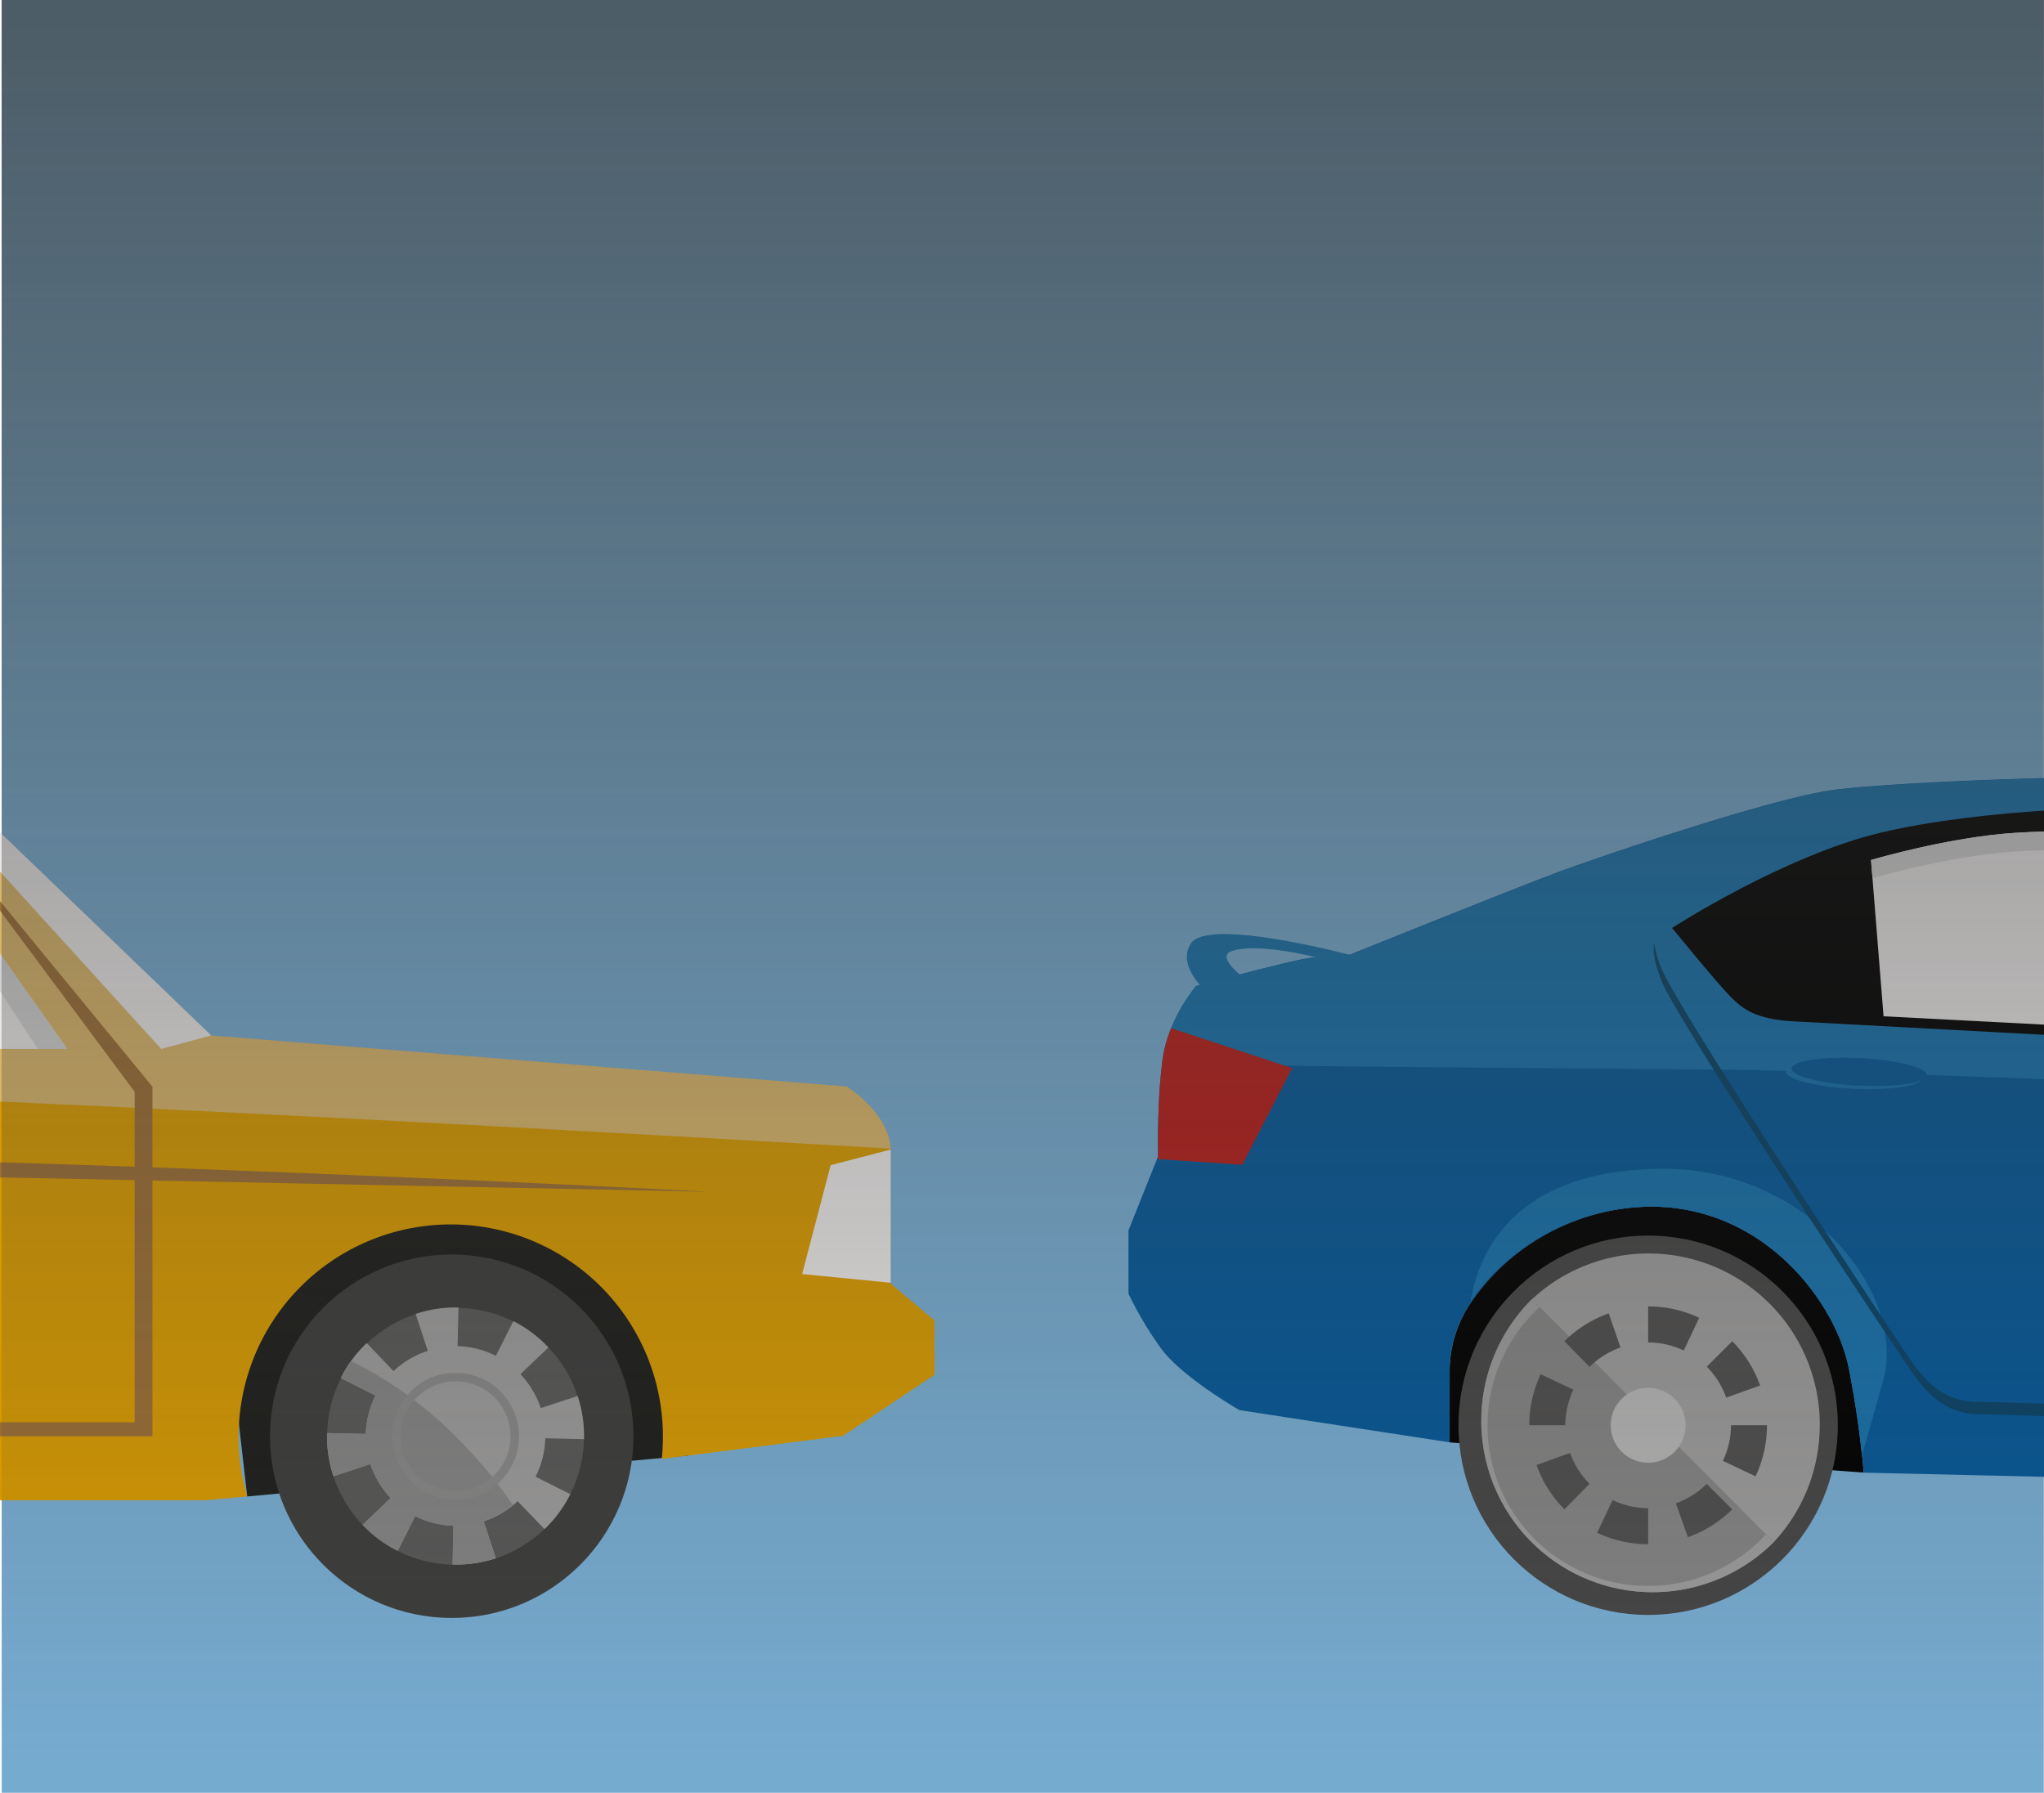 <svg xmlns="http://www.w3.org/2000/svg" xmlns:xlink="http://www.w3.org/1999/xlink" viewBox="0 0 358 314"><defs><style>.cls-1{fill:#76abd0;}.cls-2{fill:#055796;}.cls-3{fill:#1670aa;}.cls-4{fill:#084267;}.cls-5{fill:#b41d1a;}.cls-6{fill:#eae8e7;}.cls-7{fill:#d0d0d0;}.cls-8{fill:#454545;}.cls-9{fill:#828282;}.cls-10{fill:#9b9a9a;}.cls-11{fill:#4e4d4d;}.cls-12{fill:#b3b3b3;}.cls-13{fill:#1d1d1b;}.cls-14{fill:#d69900;}.cls-15{fill:#d9b569;}.cls-16{fill:#3c3c3b;}.cls-17{fill:#575756;}.cls-18{fill:#868686;}.cls-19{fill:#9a6d34;}.cls-20{fill-opacity:0.7;fill:url(#linear-gradient);}</style><linearGradient id="linear-gradient" x1="179.28" y1="5.24" x2="179.28" y2="308.91" gradientUnits="userSpaceOnUse"><stop offset="0" stop-color="#3c3c3b"/><stop offset="1" stop-color="#3c3c3b" stop-opacity="0"/></linearGradient></defs><title>v</title><g id="Layer_1" data-name="Layer 1"><rect class="cls-1" x="0.3" width="357.66" height="314"/></g><g id="Layer_2" data-name="Layer 2"><path d="M253.9,239.7v12.93l72.48,5.28s0-1.06-.25-3c-.31-3.06-.95-8.31-2.28-15.18-2.18-11.28-14.3-28-34-28.4A38.66,38.66,0,0,0,257.71,228a21.56,21.56,0,0,0-3.81,11.75"/><path class="cls-2" d="M197.65,215.49v11.1a62.71,62.71,0,0,0,5.62,9.47c3.64,5.1,13.83,10.92,13.83,10.92l36.8,5.64V239.7A21.56,21.56,0,0,1,257.71,228a38.66,38.66,0,0,1,32.18-16.65c19.66.37,31.78,17.12,34,28.4,1.33,6.87,2,12.13,2.28,15.18.2,2,.25,3,.25,3l130.1,3h0l11,.31,47.87,1.13a72.34,72.34,0,0,1,1-9.29h0c.12-.82.26-1.69.42-2.61.12-.7.26-1.45.4-2.26.09-.51.19-1,.29-1.57,0-.12,0-.25.07-.39.13-.66.27-1.35.42-2.05a44.82,44.82,0,0,1,1.24-4.7c.08-.23.15-.47.23-.7a43.57,43.57,0,0,1,2.4-5.73,37.48,37.48,0,0,1,7-9.72c5.77-5.76,14.14-9.93,26-9.73a34.6,34.6,0,0,1,24.42,10,36.88,36.88,0,0,1,3.44,3.94l.44.59c.57.8,1.11,1.61,1.62,2.43.25.41.49.82.73,1.23s.46.84.68,1.25.43.84.62,1.26c.29.63.58,1.27.84,1.91s.5,1.27.72,1.91a36.21,36.21,0,0,1,1.36,5q.37,1.9.63,3.66c0,.29.09.58.13.87a74,74,0,0,1,.72,8.09q0,.32,0,.62c0,2.18,0,3.82-.12,5.13,0,.57-.1,1-.14,1.41,0,.08,0,.16,0,.23-.07.48-.11.73-.11.73s2.32-.31,4.65-.73l1.22-.23c.8-.16,1.55-.33,2.14-.5,1.74-.5,4.51-.66,9.1-1.06l.21,0c2.08-.18,4.54-.42,7.43-.75,9.47-1.09,17.48-2.91,17.48-2.91l1.09-1.46-5.83-1.82,4-16,.36-12-1.89-5.36-.29-.84.73-2.54-6.64-11.9-.08-.15-2-3.61A75.61,75.61,0,0,0,608,195.08l-.21-.08c-2.38-.88-5.05-1.78-8-2.64-5.48-1.61-17.64-4-30.82-6.37l-1.25-.22c-22.43-4-47.31-8-47.31-8s-54.25-31.31-83.75-37.87-104.5-3.28-116.16-1.46-40.41,11.65-47.33,14.2-36.77,14.57-36.77,14.57a51.21,51.21,0,0,0-8,.73c-4,.73-18.91,4.74-18.91,4.74a29.57,29.57,0,0,0-4.37,7.39,22.59,22.59,0,0,0-1.43,5c-.07.43-.13.87-.19,1.33,0,.06,0,.13,0,.19-.33,2.63-.51,5.59-.6,8.25-.14,4.26-.07,7.71-.07,7.71l-.2.49Z"/><path class="cls-3" d="M203.53,186.41c20.15.25,54.44.63,90.79.86,57.17.37,196.62,8,230.85,10.2a466.23,466.23,0,0,1,65.9,9.47l33.33-1.49-2-3.61s-7.65-5.1-22.58-9.46-79.38-14.57-79.38-14.57l-.23-.13c-3.17-1.81-38.45-21.92-66.67-32.5a130,130,0,0,0-16.85-5.23c-29.49-6.55-104.5-3.28-116.16-1.46s-40.41,11.65-47.33,14.2-36.77,14.57-36.77,14.57a51.15,51.15,0,0,0-8,.73c-4,.73-18.91,4.74-18.91,4.74a28.15,28.15,0,0,0-5.8,12.38c-.06.43-.13.87-.19,1.33"/><path class="cls-3" d="M257.57,228c6-9.18,18.36-16.91,32.25-16.65,19.66.37,31.82,17.12,34,28.4,1.33,6.87,2,12.13,2.3,15.18L329.78,242c4.39-15.44-13.17-37.41-38.6-37.29-23.16.1-31.73,11.74-33.61,23.27"/><path d="M504.42,189.09,314.35,178.9c-6.92-.36-9.1-2.18-11.29-4.37s-10.2-12-10.2-12,19.66-12.74,36.78-16.75,43-5.1,60.81-4,33.5,2.18,51.34,7.28S482.21,168,489.85,173.8s14.57,15.29,14.57,15.29"/><path class="cls-4" d="M291,171.8c3.28,7.92,40.69,63.9,43.69,68.27s6.28,7.65,12.29,7.65,53.25,1.91,53.25,1.91l103.5,3.28a274.09,274.09,0,0,0,4.64-29.22,88.75,88.75,0,0,0-1.54-27.49,114.8,114.8,0,0,1,.18,25.3,275.67,275.67,0,0,1-4.62,29.22l-102.86-3.28s-46.95-1.91-52.92-1.91-9.23-3.28-12.21-7.65S294.29,177.53,291,169.61a17.94,17.94,0,0,1-1.3-4.6c-.21,1.45,0,3.62,1.32,6.79"/><path class="cls-3" d="M324.81,185.89c6.54.33,11.79,1.67,11.73,3s-5.42,2.13-12,1.8-11.79-1.67-11.72-3,5.42-2.13,12-1.8"/><path class="cls-2" d="M325.79,185.34c6.54.33,11.79,1.67,11.72,3s-5.42,2.13-12,1.8-11.79-1.67-11.72-3,5.42-2.13,12-1.8"/><path class="cls-3" d="M236.44,167.25s-24.86-6.65-27.87-2,4.64,10.1,4.64,10.1l12.29,1.09s-14.2-8.19-9.83-9.83,15,1.09,15,1.09Z"/><path class="cls-5" d="M202.84,202.56s-.07-3.46.07-7.71c.09-2.66.27-5.63.6-8.25,0-.06,0-.13,0-.19.06-.45.13-.9.19-1.33a22.59,22.59,0,0,1,1.43-5l21.18,7L217.58,204l-14.94-1Z"/><path class="cls-6" d="M327.7,150.6,329.9,178,387.72,181l-.27-3.31-2.65-32.19s-20.13-.36-31.84.37c-10.76.67-23.08,4.13-25,4.68l-.26.08"/><path class="cls-7" d="M327.7,150.6l.26,3.22c1.91-.55,14.23-4,25-4.68,11.71-.73,31.84-.37,31.84-.37L387.44,181l.27,0-2.93-35.5s-20.13-.36-31.84.37-25.25,4.76-25.25,4.76"/><circle class="cls-8" cx="288.67" cy="249.63" r="33.22"/><path class="cls-9" d="M310.64,270.12a30,30,0,1,1-42.36-42.54Z"/><path class="cls-10" d="M318.72,249.64a30,30,0,0,1-8.08,20.49l-42.36-42.54a30,30,0,0,1,50.45,22.05Z"/><path class="cls-10" d="M310.64,270.12a30,30,0,1,1-42.36-42.54l1.37,1.37a28.11,28.11,0,1,0,39.63,39.81Z"/><path class="cls-11" d="M301.76,255.86a14.57,14.57,0,0,0,1.42-6.23h6.3a20.89,20.89,0,0,1-2,8.94Z"/><path class="cls-11" d="M293.52,263.3a14.81,14.81,0,0,0,5.41-3.4l4.46,4.46a21.12,21.12,0,0,1-7.76,4.88Z"/><path class="cls-11" d="M282.44,262.73a14.57,14.57,0,0,0,6.23,1.42v6.31a20.89,20.89,0,0,1-8.94-2Z"/><path class="cls-11" d="M275,254.48a14.82,14.82,0,0,0,3.4,5.41L274,264.35a21.12,21.12,0,0,1-4.88-7.76Z"/><path class="cls-11" d="M275.58,243.4a14.57,14.57,0,0,0-1.42,6.23h-6.31a20.89,20.89,0,0,1,2-8.94Z"/><path class="cls-11" d="M283.82,236a14.81,14.81,0,0,0-5.41,3.4L274,234.91a21.12,21.12,0,0,1,7.76-4.88Z"/><path class="cls-11" d="M294.9,236.54a14.57,14.57,0,0,0-6.23-1.42v-6.31a20.89,20.89,0,0,1,8.94,2Z"/><path class="cls-11" d="M302.34,244.78a14.81,14.81,0,0,0-3.4-5.41l4.46-4.46a21.12,21.12,0,0,1,4.88,7.76Z"/><polygon class="cls-11" points="303.19 249.62 303.19 249.63 309.49 249.63 309.49 249.61 303.19 249.62"/><circle class="cls-12" cx="288.67" cy="249.63" r="6.56"/><polygon class="cls-13" points="43.3 262.1 120.64 254.92 117.11 213 36.99 206.96 43.3 262.1"/><path class="cls-14" d="M163.69,231.29v9.49l-16,10.69-31.79,4.06a36.62,36.62,0,0,0,.21-4A37.16,37.16,0,1,0,43.3,262.1l-7.25.66H-157.48l-6-.55a36.17,36.17,0,0,0,1.57-9.88,37.37,37.37,0,0,0-34-37.77,37.17,37.17,0,0,0-40.37,37,36.24,36.24,0,0,0,.21,4l-5.18-.48s-48-3.56-55.74-4.74-5.93-14.85-5.93-14.85l8.9-.59,3.1-15.14,3.85-18.84,3.13-15.3,56.34-2.37,59.36-47.69H-11.23l1.62,1,45.72,44.83,3.33.25,108.82,8.73s7.5,4.63,7.71,11v23.42Z"/><path class="cls-15" d="M156,201.18c-85.31-5-194.11-10.76-259.68-11.74-69-1-144.94,2.15-182,5l1.82-8.89,56.34-2.37,59.36-47.7H-11.2l47.36,45.83,3.31.25,108.83,8.73S155.66,194.87,156,201.18Z"/><polygon class="cls-6" points="11.77 183.72 -73.25 183.72 -81.73 142.59 -17.62 142.09 11.77 183.72"/><polygon class="cls-6" points="28.24 183.72 -9.6 142.09 -9.6 136.54 36.99 181.35 28.24 183.72"/><polygon class="cls-7" points="11.77 183.72 6.65 183.72 -18.45 145.52 -81.03 146.02 -81.73 142.59 -17.62 142.09 11.77 183.72"/><circle class="cls-16" cx="79.12" cy="251.55" r="31.83"/><circle class="cls-17" cx="79.8" cy="251.55" r="22.5" transform="translate(-151.69 124.83) rotate(-43.7)"/><path class="cls-10" d="M90.66,262.93a16,16,0,0,1-5.94,3.53l2.12,6.47A21.78,21.78,0,0,1,79.28,274l.15-6.77a15.76,15.76,0,0,1-6.7-1.7l-3.06,6.08a22,22,0,0,1-6.14-4.55l4.91-4.69a15.73,15.73,0,0,1-3.56-5.94l-6.46,2.13A22,22,0,0,1,57.3,251l6.77.15a16.26,16.26,0,0,1,1.7-6.73l-6.08-3.06a21.93,21.93,0,0,1,4.54-6.13l4.69,4.91a16,16,0,0,1,6-3.54l-2.12-6.47A22.32,22.32,0,0,1,80.3,229h0l-.15,6.77a15.76,15.76,0,0,1,6.7,1.7l3.06-6.08A22,22,0,0,1,96.06,236l-4.91,4.69a15.73,15.73,0,0,1,3.56,5.94l6.46-2.13a22,22,0,0,1,1.11,7.56l-6.77-.15a16.25,16.25,0,0,1-1.7,6.73l6.08,3.06a22.18,22.18,0,0,1-4.52,6.12l0,0Z"/><path class="cls-9" d="M86.81,272.9A21.78,21.78,0,0,1,79.25,274l.15-6.77a15.76,15.76,0,0,1-6.7-1.7l-3.06,6.08a22,22,0,0,1-6.14-4.55l4.91-4.69a15.73,15.73,0,0,1-3.56-5.94l-6.46,2.13A22,22,0,0,1,57.28,251l6.77.15a16.26,16.26,0,0,1,1.7-6.73l-6.08-3.06a23.48,23.48,0,0,1,1.79-3,69.6,69.6,0,0,1,20.07,15,78.58,78.58,0,0,1,8.28,10.21,16.08,16.08,0,0,1-5.13,2.83Z"/><path class="cls-18" d="M87.47,259.59a11.11,11.11,0,1,1,.36-15.71A11.11,11.11,0,0,1,87.47,259.59Zm-.73-14.68a9.61,9.61,0,1,0-.31,13.59A9.61,9.61,0,0,0,86.75,244.91Z"/><path class="cls-6" d="M156,201.34v23.33l-15.51-1.53,5-19.07Z"/><path class="cls-19" d="M-167,142.08l-20.75,46.47v17.81s18.08,2.52,27,18.31c6.44,11.41,7.57,26.89,7.57,26.89H26.7V190.33l-39.63-48.24,36.51,49.13V249.1h-175s-.59-19-12.62-31.91A41.19,41.19,0,0,0-186.27,205V188.7Z"/><path class="cls-19" d="M-240,201.34s101.22-.55,143.37,0c112.79,1.46,220.84,7.4,220.84,7.4Z"/></g><g id="Guides"><rect class="cls-20" x="0.28" y="-1.36" width="358" height="312.71"/></g></svg>
